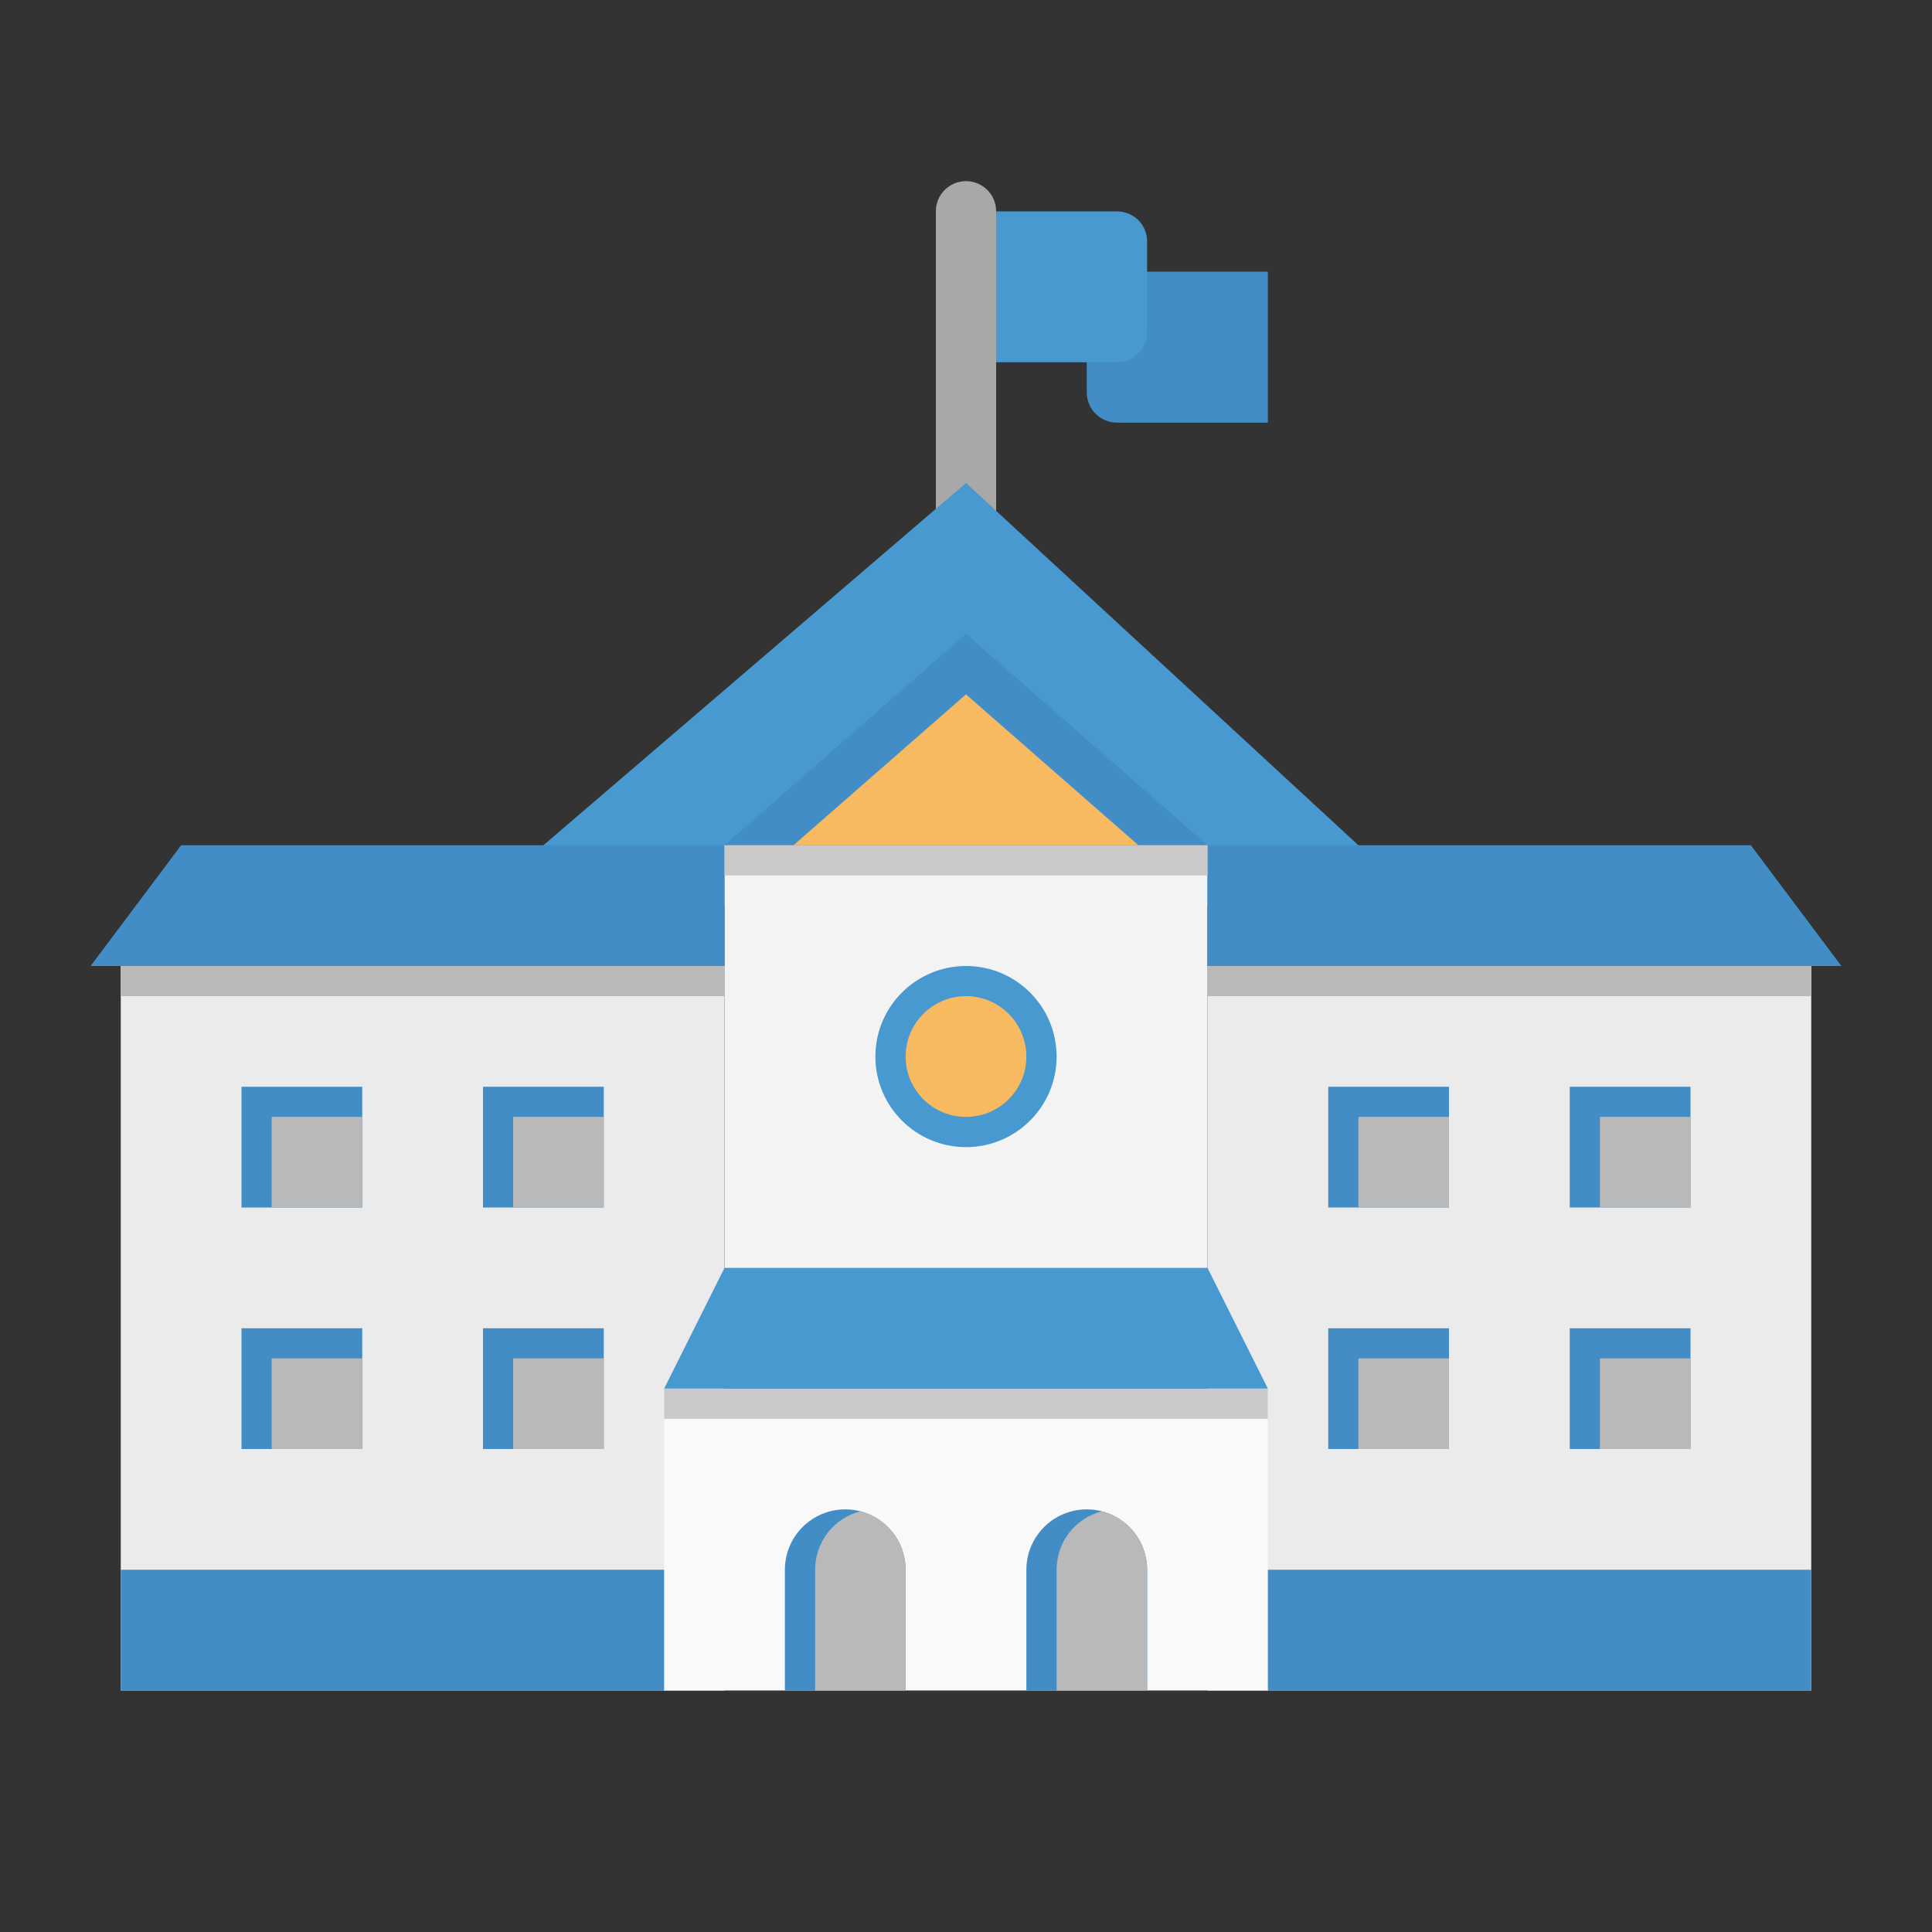 <svg width="20" height="20" viewBox="0 0 20 20" fill="none" xmlns="http://www.w3.org/2000/svg">
<rect x="0" y="0" width="20" height="20" fill="#333333" stroke="none"/>
<path d="M11.25 2.812H13.125V4.375H11.562C11.48 4.375 11.4 4.342 11.341 4.283C11.283 4.225 11.25 4.145 11.25 4.062V2.812Z" fill="#428DC5"/>
<path d="M10 2.188H11.562C11.645 2.188 11.725 2.22 11.784 2.279C11.842 2.338 11.875 2.417 11.875 2.5V3.438C11.875 3.52 11.842 3.6 11.784 3.658C11.725 3.717 11.645 3.75 11.562 3.75H10V2.188Z" fill="#4799CF"/>
<path d="M10 6.25C9.917 6.25 9.838 6.217 9.779 6.158C9.72 6.1 9.688 6.02 9.688 5.938V2.188C9.688 2.105 9.72 2.025 9.779 1.967C9.838 1.908 9.917 1.875 10 1.875C10.083 1.875 10.162 1.908 10.221 1.967C10.28 2.025 10.312 2.105 10.312 2.188V5.938C10.312 6.02 10.28 6.1 10.221 6.158C10.162 6.217 10.083 6.25 10 6.25Z" fill="#A8A8A8"/>
<path d="M5.625 8.75L10 5L14.062 8.75V9.375H5.625V8.75Z" fill="#4799CF"/>
<path d="M7.5 8.75H12.5V13.438H7.5V8.75Z" fill="#F3F3F3"/>
<path d="M12.5 10H18.75V17.5H12.5V10Z" fill="#EBEBEB"/>
<path d="M18.75 16.25H12.812L13.125 17.5H18.75V16.25Z" fill="#428DC5"/>
<path d="M7.5 17.5H1.25V10H7.5V17.5Z" fill="#EBEBEB"/>
<path d="M3.75 12.5H2.5V11.25H3.75V12.5ZM7.188 16.25H1.25V17.5H6.875L7.188 16.25ZM7.5 10H0.938L1.875 8.75H7.5V10ZM12.5 10H19.062L18.125 8.75H12.5V10Z" fill="#428DC5"/>
<path d="M10 11.875C10.518 11.875 10.938 11.455 10.938 10.938C10.938 10.42 10.518 10 10 10C9.482 10 9.062 10.42 9.062 10.938C9.062 11.455 9.482 11.875 10 11.875Z" fill="#4799CF"/>
<path d="M10 11.562C10.345 11.562 10.625 11.283 10.625 10.938C10.625 10.592 10.345 10.312 10 10.312C9.655 10.312 9.375 10.592 9.375 10.938C9.375 11.283 9.655 11.562 10 11.562Z" fill="#F7BA61"/>
<path d="M6.875 14.375H13.125V17.5H6.875V14.375Z" fill="#F9F9F9"/>
<path d="M9.375 16.25V17.5H8.125V16.25C8.125 16.084 8.191 15.925 8.308 15.808C8.425 15.691 8.584 15.625 8.75 15.625C8.916 15.625 9.075 15.691 9.192 15.808C9.309 15.925 9.375 16.084 9.375 16.25Z" fill="#428DC5"/>
<path d="M9.375 16.25V17.5H8.438V16.25C8.438 16.111 8.484 15.977 8.568 15.867C8.653 15.758 8.772 15.679 8.906 15.645C9.04 15.679 9.159 15.757 9.244 15.867C9.329 15.977 9.375 16.111 9.375 16.25Z" fill="#B9B9B9"/>
<path d="M6.875 14.375L7.5 13.125H12.5L13.125 14.375H6.875Z" fill="#4799CF"/>
<path d="M7.5 8.75L10 6.562L12.5 8.75H7.5Z" fill="#428DC5"/>
<path d="M8.214 8.75L10 7.188L11.785 8.75H8.214Z" fill="#F7BA61"/>
<path d="M11.875 16.25V17.5H10.625V16.25C10.625 16.084 10.691 15.925 10.808 15.808C10.925 15.691 11.084 15.625 11.25 15.625C11.416 15.625 11.575 15.691 11.692 15.808C11.809 15.925 11.875 16.084 11.875 16.25Z" fill="#428DC5"/>
<path d="M11.875 16.25V17.5H10.938V16.25C10.938 16.111 10.983 15.977 11.068 15.867C11.153 15.758 11.272 15.679 11.406 15.645C11.54 15.679 11.659 15.757 11.744 15.867C11.829 15.977 11.875 16.111 11.875 16.25ZM3.75 12.5H2.812V11.562H3.75V12.5Z" fill="#B9B9B9"/>
<path d="M6.25 12.5H5V11.25H6.25V12.5Z" fill="#428DC5"/>
<path d="M6.25 12.5H5.312V11.562H6.25V12.5Z" fill="#B9B9B9"/>
<path d="M3.75 15H2.5V13.75H3.75V15Z" fill="#428DC5"/>
<path d="M3.75 15H2.812V14.062H3.75V15Z" fill="#B9B9B9"/>
<path d="M6.25 15H5V13.75H6.25V15Z" fill="#428DC5"/>
<path d="M6.25 15H5.312V14.062H6.25V15Z" fill="#B9B9B9"/>
<path d="M15 12.5H13.75V11.25H15V12.5Z" fill="#428DC5"/>
<path d="M15 12.5H14.062V11.562H15V12.5Z" fill="#B9B9B9"/>
<path d="M17.5 12.5H16.25V11.25H17.5V12.5Z" fill="#428DC5"/>
<path d="M17.5 12.5H16.562V11.562H17.5V12.5Z" fill="#B9B9B9"/>
<path d="M15 15H13.75V13.75H15V15Z" fill="#428DC5"/>
<path d="M15 15H14.062V14.062H15V15Z" fill="#B9B9B9"/>
<path d="M17.5 15H16.25V13.75H17.5V15Z" fill="#428DC5"/>
<path d="M17.5 15H16.562V14.062H17.5V15ZM1.25 10H7.5V10.312H1.25V10Z" fill="#B9B9B9"/>
<path d="M6.875 14.375H13.125V14.688H6.875V14.375ZM7.5 8.75H12.5V9.062H7.5V8.75Z" fill="#C9C9C9"/>
<path d="M12.5 10H18.75V10.312H12.5V10Z" fill="#B9B9B9"/>
</svg>

